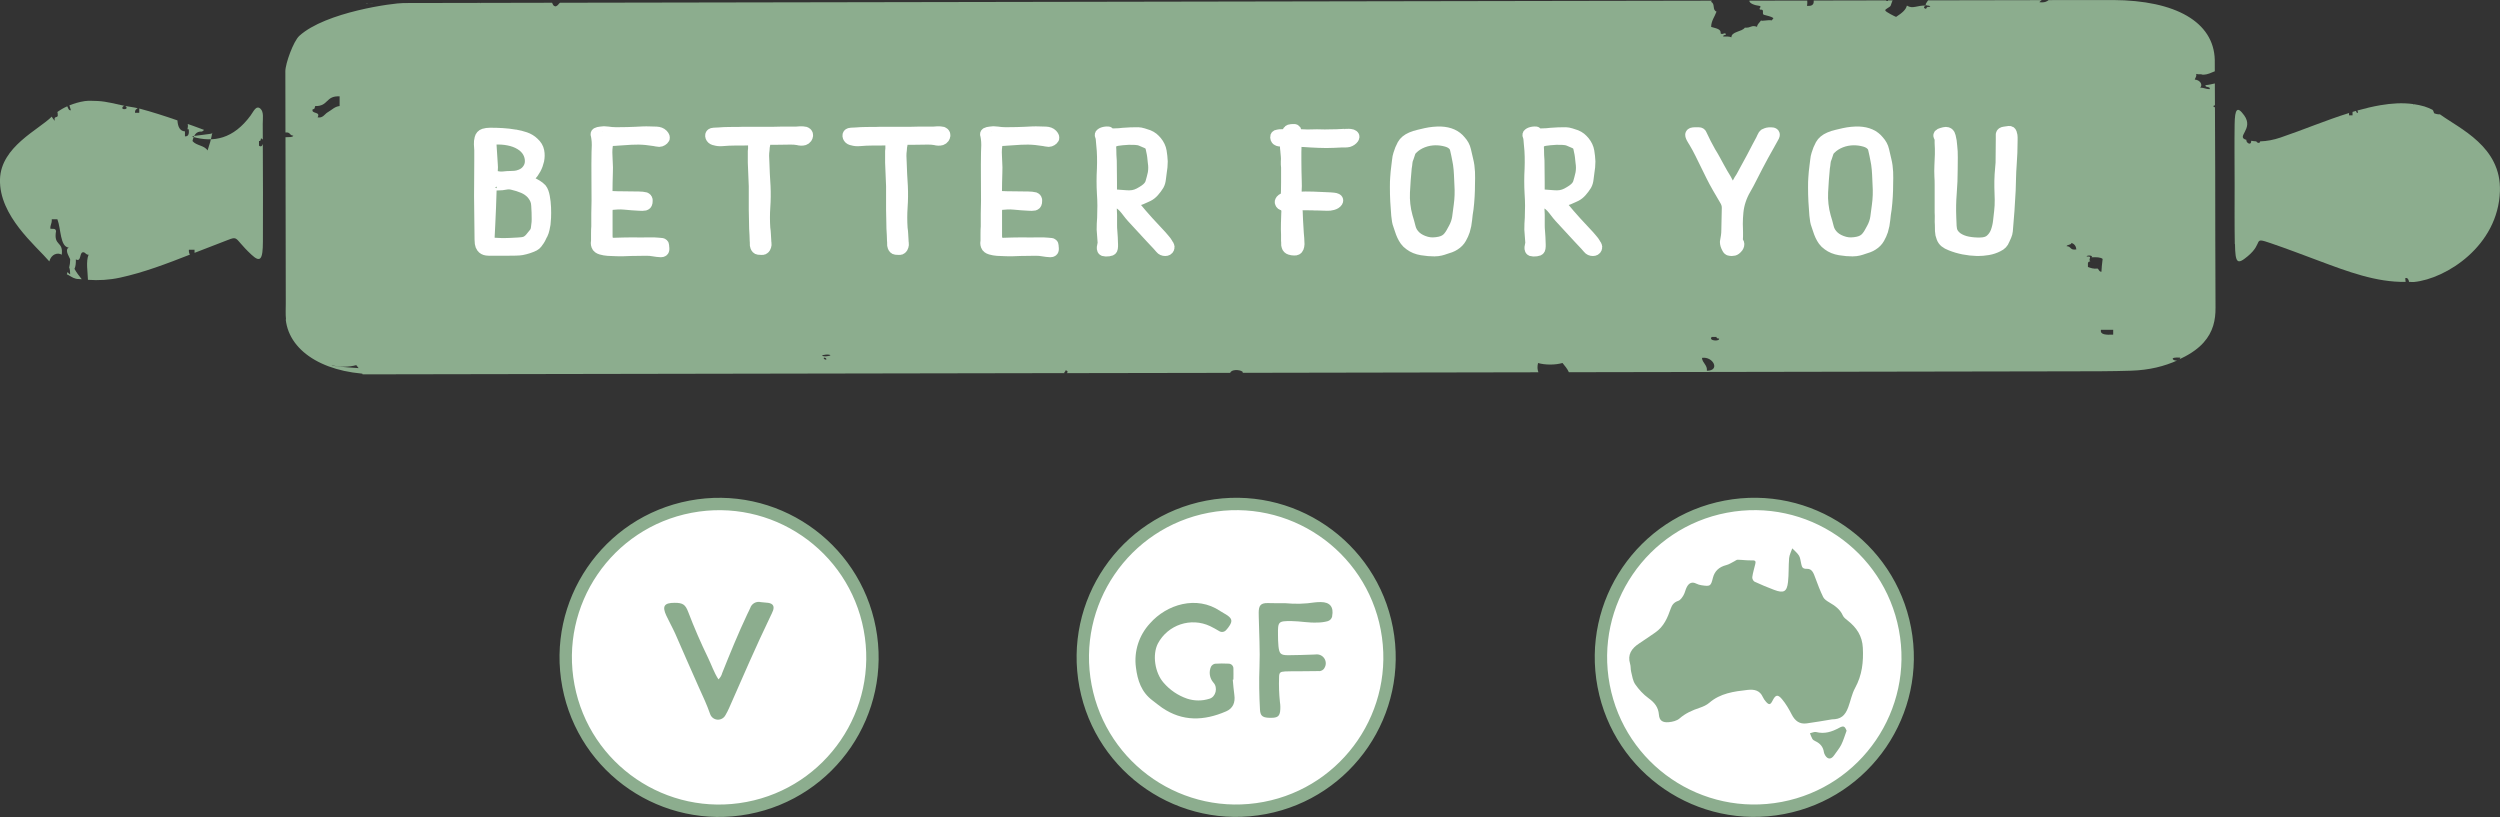 <?xml version="1.0" encoding="UTF-8"?><svg id="Layer_1" xmlns="http://www.w3.org/2000/svg" viewBox="0 0 701 229.08"><rect x="0" y="0" width="701" height="229.08" fill="#333333" stroke="none"/><defs><style>.cls-1{fill:#8cad8e;}.cls-2{stroke:#fff;stroke-width:3.51px;}.cls-2,.cls-3{fill:#fff;stroke-miterlimit:1;}.cls-3{stroke:#8cad8e;stroke-width:3.47px;}</style></defs><path class="cls-1" d="M13.83,73.3c.54-2.07,2.37-2.58,3.48-1.88.5-3.93-2.34-2.28-1.6-6.62-.12-.9-.99-.55-1.59-.66-.05-1.19.48-1.4.39-2.65.53,0,1.06,0,1.58,0,1.05,2.67.71,7.67,3.19,7.94-1.34.63.4,3,.4,3.31,0,.81-.1,1.56-.28,2.27.24.43.24,1.2.28,1.93-.3-.15-.54-.37-.72-.67-.08.21-.13.44-.23.63.87.39,1.53,1,2.54,1.25.54.14,1.1.06,1.65.15-.7-.94-1.45-1.8-2.04-2.92.31-.59.42-1.5.39-2.65,1.57.85.96-1.93,1.98-1.99.71-.09.84.81,1.59.66-.79,1.94-.24,4.85-.18,7.06,2.99.22,6,.04,9.01-.61,6.62-1.44,13.1-3.91,19.57-6.45-.19-.35-.32-.76-.28-1.37.53,0,1.06,0,1.59,0,0,.29,0,.58,0,.87,2.31-.91,4.61-1.81,6.93-2.68,6.2-2.32,3.28-2.16,9.01,3.18,2.5,2.33,3.21,1.47,3.23-3.7.05-9.11.01-18.22-.03-27.33-.15.54-.5.92-1.07.47,0-.44,0-.88,0-1.32.45.12.5-.26.53-.66.27-.07.44.11.54.38,0-1.49-.01-2.97-.02-4.46,0-1.49.35-3.41-.65-4.3-1.22-1.08-1.96.84-2.74,1.89-4.83,6.59-10.39,7.68-16.28,5.99-1.12-.32,6.62-.73,5.51-1.12-.3,1.82-.79,3.41-1.31,4.95-.93-1.48-3.17-1.32-4.23-2.64.35-1.54.94-2.78,2.64-2.66.26-.08.43-.26.59-.47-.99-.37-1.98-.74-2.97-1.1-.53-.2-1.07-.36-1.6-.56.1.43.08.92-.06,1.48.11,0,.23,0,.34,0,.18,1.33-.1,2.08-1.05,1.99,0-.46,0-.93,0-1.39-1.38-.07-1.99-1.24-2.11-3.08-3.56-1.23-7.12-2.38-10.7-3.33,0,.4,0,.8,0,1.2-.4,0-.79,0-1.19,0-.05-.93.42-1,.76-1.28-1.15-.3-2.32-.39-3.48-.63,1.16.92-.79,1.16-.85.59-.04-.34.37-.63.64-.63-2.52-.51-5.01-1.24-7.56-1.36-1.2,0-2.41-.15-3.61.03-1.58.24-2.98.67-4.3,1.19.13.43.27.87.42,1.39-.66.08-.76-.63-1.02-1.12-1,.44-1.93.98-2.78,1.6.07.17.12.35.1.64.26,1.34-1.29.17-.79,1.85-.34-.31-.63-.72-.89-1.19C10.85,36.39.27,41.13,0,50.24c-.3,10.31,10.04,18.61,13.83,23.06Z"/><path class="cls-1" d="M626.69,68.45c.09,5.37.63,5.86,3.57,3.4,4.64-3.87,1.17-5.47,6.39-3.68,4.54,1.55,9.05,3.27,13.57,4.96,8.03,3,16.06,6.06,24.32,5.91-.03-.36-.11-.62-.09-1.08.64-.13.92.37,1.06,1.09.47-.02.92.06,1.39.02,9.02-.9,23.58-10.13,24.08-25.46.41-12.52-11.33-17.54-16.83-21.56-.56.09-1.39-.17-1.66-.33.09.05-.26-.75-.26-.75-.04-.04-.12-.13-.17-.19-.73-.35-1.46-.7-2.28-.94-.99-.29-1.97-.49-2.96-.63,0,.04,0,.09,0,.12-.08-.02-.12-.1-.17-.15-3.04-.42-6.06-.2-9.13.31-2.18.37-4.34.89-6.5,1.49.11.21.18.5.11.61-.19.29-.45-.17-.51-.5-.32.09-.64.19-.97.29,0,.32,0,.64,0,.96-.33,0-.65,0-.98,0v-.65c-6.44,2-12.8,4.7-19.22,6.88-1.95.66-3.85,1.02-5.7,1.07-.07.78-1.06.3-1.06,0-.49-.02-.97-.09-1.45-.17,0,1.6-1.55.46-1.35-.25-3.09-.86,2.18-2.99-.61-6.86-1.93-2.68-2.63-1.93-2.69,2.52-.08,5.59,0,11.19,0,16.79,0,5.6-.05,11.2.05,16.79Z"/><path class="cls-1" d="M80.12,89.58c1.02,9.49,11.91,15.68,26.62,15.35,5.11-.11,10.23.01,15.34,0,21.33-.04-29.29-1.5-29.05-2.54,1.99.58,4.87.58,6.86-.01.67.82,1.36,1.62,1.79,2.59,65.6-.12,131.2-.23,196.8-.35-.3-.17.35-.38.29-.79.68.09.71.58.36.79,1.56,0,3.12,0,4.69,0,13.71-.02,27.42-.05,41.13-.07.3-1,2.55-.96,3.44-.35.07.14.07.24.08.34,27.63-.05,55.26-.1,82.9-.15-.29-.7-.35-1.55-.11-2.6,1.99.58,4.87.58,6.86-.01.67.82,1.36,1.62,1.79,2.59,46.96-.08,93.91-.17,140.87-.25,5.63-.01,11.26.01,16.87-.18,5.08-.17,9.24-1.25,12.82-2.85-1.14.16-2.48-1.07.91-.81-.1.42-.4.57-.7.67,2.79-1.28,5.32-2.79,7.19-4.88,2.71-3.02,3.38-6.35,3.36-9.76-.07-12.82-.07-25.64-.09-38.45-.01-5.92-.07-11.84-.07-17.76-.53-.16-.66-.42,0-.59,0-2.04,0-4.08-.03-6.11-.83.18-1.62.39-2.6.48-.28.77,1.54.28,1.14,1.13-1.07-.03-1.58-.41-2.65-.45.82-.77-.04-2.15-1.52-2.25.12-.53.6-.85.38-1.58,1.19.25,1-.07,1.89.22,1.59-.04,2.3-.6,3.35-.96-.02-1.08.02-2.16-.01-3.24-.29-10.55-10.92-16.65-28.52-16.74-1.54,0-3.07,0-4.6,0-4.49,0-8.98.02-13.47.02-.5.41-1.11.76-2.61.58.19-.22.46-.38.68-.57-10.63.02-21.26.04-31.88.06-.19.35-.48.65-.63,1.03-.14.38.3.42.76.45.97.21.28.43-.27.35-.15.14-.41.3-.37.55-.9-.1-.73-.77-.07-.86,0,0-.04-.02-.04-.05-2.35-.15-3.62,1.05-5.31,0-.3,1.16-1.18,1.95-3.03,3.17-.27-.08-2.93-1.4-3.03-1.8-.12-.43,1.32-.88,1.51-1.36.3-.73.35-1.13.56-1.47-.45,0-.91,0-1.36,0,0,0,.09.1.05.12-.21.13-.45.02-.62-.12-6.74.01-13.48.02-20.22.04.1.92-.24,1.66-1.89,1.48.17-.68.09-1.02.09-1.47-5.41,0-10.81.02-16.22.03-.08.76,1.51,1.31,2.88,1.47.63.28-.16.5,0,.9.12.3.55.04.76.22.42.37-.13,1,.38,1.35.91.28,2.02.45,2.66.9.11.36-.36.39-.38.68-1.15-.21-2.95.33-3.03,0-.37.61-1.06,1.03-1.13,1.81-1.64-.61-1.59.36-3.41.23-.8,1.18-3.78,1.06-3.78,2.72-.45-.26-1.34-.25-2.27-.22-.21-.5.72-.32.76-.68-.37-.63-1.01.33-1.52-.23.22-1.26-1.43-1.4-2.65-1.8.02-1.71,1.01-2.86,1.51-4.29-1.27-.44-.31-2.22-1.52-2.71.09-.1.08-.26.19-.35-107.66.19-215.32.38-322.97.58-.42.32-.56.82-1.18,1.02-.77-.08-.8-.61-1.03-1.02-6.68.01-13.37.02-20.05.04-.1,0-.01.12-.01.12-.12-.04-.12-.08-.12-.12-10.47.02-20.94.04-31.41.06-.14.04-.29.07-.42.12-.03-.07-.02-.05-.04-.12-10.33.02,26.84-.05,10.39-.02-2.81,0-21.77,2.49-29.2,9.19-1.67,1.51-3.94,7.82-3.93,9.95.01,5.72.02,11.44.03,17.16,1.5-.17,1.04.84,2.2.88-.12.51-1.31.39-2.19.45.03,15.51.06,31.01.08,46.52,0,1.53-.1,3.06.06,4.58ZM592.54,93.83c-1.96.09-3.75.06-3.43-1.35,1.14,0,2.29,0,3.43,0,0,.45,0,.9,0,1.35ZM586.49,72.15c1.37-.07,2.53-.02,3.09.45-.21,1.51-.26,2.47-.34,3.61-.71-.06-.69-.6-1.03-.9-1.34.13-1.99-.19-2.75-.45.06-.64-.3-1.55.68-1.58-.84-.59.89-1.48-1.03-1.35-.11-.4,1.92-.41,1.37.22ZM580.83,68.12c.92.3,1.28.96,1.38,1.81-1.87.33-1.38-.89-2.75-.9.17-.49,1.36-.31,1.37-.9ZM479.97,94.48c.46,0,.92,0,1.37,0-.13.38.27.43.69.45.27.88-3.12.67-2.06-.45ZM478.61,103.96c.18-1.62-1.27-2.17-1.38-3.61,3.1-.5,5.23,3.6,1.38,3.61ZM231.69,100.79c-.35.23-.88-.32-.69-.45.35-.23.88.32.69.45ZM231,99.89c-1.31-.17.44-.58,1.37-.45,1.31.17-.44.58-1.37.45ZM87.69,30.64c.67-.01.53-.55.68-.9,3.81.09,2.87-2.93,6.86-2.72,0,.9,0,1.8,0,2.71-1.44.18-2.1,1.04-3.43,1.81-.71.41-1.29,1.67-2.75,1.36.99-1.71-1.89-.86-1.37-2.26Z"/><path class="cls-2" d="M144.4,38.06c.98.17,1.92.41,2.81.71.89.31,1.65.77,2.28,1.38.76.68,1.22,1.44,1.37,2.27.16.83.14,1.67-.03,2.52-.36,1.63-1.14,3.09-2.34,4.39-.22.17-.45.37-.67.59-.22.22-.27.47-.13.74.09.2.29.36.6.46.31.1.58.2.8.31.49.24.95.48,1.37.74.42.25.81.57,1.17.94.36.44.62,1.15.8,2.12.18.97.29,1.96.33,2.98.04,1.02.04,1.96,0,2.83-.04.87-.09,1.44-.13,1.71-.09.48-.18.94-.27,1.4-.09.46-.25.93-.47,1.4-.13.2-.27.46-.4.77-.13.31-.3.61-.5.92-.2.31-.4.59-.6.84-.2.25-.44.45-.7.59-1.03.51-2.17.88-3.42,1.12-.36.07-.92.11-1.67.13-.76.02-1.57.03-2.44.03h-4.19c-.49.03-.99.02-1.51-.05-.51-.07-.9-.29-1.17-.66-.22-.31-.36-.64-.4-.99-.04-.36-.07-.71-.07-1.05,0-1.97-.02-4.01-.07-6.12-.04-2.11-.07-4.15-.07-6.12,0-1.39.01-2.9.03-4.51.02-1.61.03-3.41.03-5.38v-3.01c-.04-.54-.08-1.09-.1-1.63-.02-.54.03-1.07.17-1.58.13-.54.45-.89.94-1.05.49-.15,1.05-.23,1.67-.23,1.16,0,2.32.03,3.48.1,1.16.07,2.32.2,3.48.41ZM137.57,52.29c-.04.14-.07.27-.07.41v.41c-.04,1.77-.1,3.46-.17,5.07-.07,1.62-.15,3.32-.23,5.13l-.2,3.98c0,.44.18.75.54.92.22.07.45.11.67.13.22.02.45.04.67.08.36.03.93.06,1.71.08.78.02,1.61,0,2.48-.03.87-.03,1.7-.08,2.48-.13.78-.05,1.35-.13,1.71-.23.62-.2,1.18-.59,1.67-1.15.49-.56.91-1.08,1.27-1.56.27-.41.44-.84.5-1.3s.12-.93.17-1.4c.04-.24.07-.65.07-1.25s-.01-1.23-.03-1.91c-.02-.68-.06-1.32-.1-1.91-.04-.59-.11-1.01-.2-1.25-.18-.71-.6-1.46-1.27-2.24-.67-.71-1.48-1.27-2.44-1.68-.96-.41-1.98-.73-3.05-.97-.67-.17-1.34-.19-2.01-.05-.67.14-1.34.2-2.01.2-.36,0-.8.03-1.34.1-.54.07-.8.25-.8.56ZM145.27,49.48c1.07-.27,1.91-.74,2.51-1.4.6-.66.97-1.4,1.1-2.22.13-.88.02-1.78-.33-2.68-.36-.9-.96-1.69-1.81-2.37-.94-.71-2.02-1.23-3.25-1.56-1.23-.32-2.49-.48-3.78-.48h-.67c-.27,0-.52.03-.77.08-.25.05-.45.13-.6.23-.16.1-.23.25-.23.46v.56l.4,6.22c.04.34.04.74,0,1.2-.04.46-.04.86,0,1.2,0,.31.13.53.4.66.27.14.58.24.94.31.71.17,1.41.21,2.08.13.67-.08,1.36-.13,2.08-.13.76,0,1.41-.07,1.94-.2Z"/><path class="cls-2" d="M172.66,39.13c-.49.03-.98.06-1.47.08-.49.02-.8.26-.94.74-.13.51-.22,1.11-.27,1.79-.04.68-.04,1.29,0,1.84,0,.58.02,1.14.07,1.68.04.54.07,1.11.07,1.68,0,.2-.01.73-.03,1.58-.02.85-.05,1.73-.07,2.65-.02.92-.03,1.74-.03,2.47v1.15c.09.17.23.29.44.36.2.07.41.12.64.15,1.34.07,2.68.1,4.02.1s2.68.02,4.02.05c.67,0,1.27.07,1.81.2.18.07.29.2.33.41v.31c0,.14-.01.27-.03.41-.02.14-.08.25-.17.36-.18.17-.46.25-.84.23-.38-.02-.68-.03-.9-.03-.71-.03-1.42-.08-2.11-.13-.69-.05-1.37-.11-2.04-.18-.67-.07-1.33-.08-1.98-.05-.65.03-1.31.08-1.98.15-.31.03-.55.13-.7.28-.16.15-.27.34-.33.56-.07.22-.11.44-.13.66-.02.22-.03.43-.03.64v6.94c0,.37.07.78.2,1.22.13.44.47.73,1,.87.45.14,1.03.17,1.74.1.36,0,.73,0,1.1-.03.38-.02.77-.03,1.17-.03,1.47-.03,2.97-.03,4.49,0,.8,0,1.61,0,2.41-.03.8-.02,1.61,0,2.41.08l1.07.1c.18.07.27.16.27.28v.33c.04.2.07.47.07.79s-.2.48-.6.48c-.71-.03-1.4-.11-2.04-.23-.65-.12-1.33-.18-2.04-.18-.76,0-1.48,0-2.18.03-.69.02-1.42.03-2.18.03-.76.03-1.51.06-2.24.08-.74.02-1.48,0-2.24-.03-.63,0-1.27-.03-1.94-.08-.67-.05-1.3-.16-1.87-.33-.58-.17-.94-.44-1.07-.82-.09-.24-.13-.48-.13-.71s.02-.48.07-.71v-1.96c0-.73.02-1.38.07-1.96v-3.62c0-1.22.02-2.41.07-3.57,0-2.35-.01-4.63-.03-6.86-.02-2.23-.01-4.5.03-6.81.04-.58.07-1.23.07-1.96s-.04-1.38-.13-1.96l-.13-.82c0-.07-.02-.14-.07-.2-.04-.07-.02-.14.07-.2.27-.14.58-.22.94-.25.36-.03.69-.07,1-.1.36,0,.7.03,1.04.08.33.05.68.09,1.04.13.36.03.73.05,1.1.05h1.1c.76,0,1.52,0,2.28-.03.76-.02,1.52-.04,2.28-.08.67-.03,1.34-.07,2.01-.1.67-.03,1.34-.03,2.01,0,.49,0,1.09.02,1.81.05.71.03,1.25.24,1.61.61.09.1.19.23.3.38.11.15.14.31.1.48-.09.17-.26.33-.5.48-.25.15-.48.23-.7.23s-.44-.03-.64-.08c-.2-.05-.41-.09-.64-.13l-2.34-.31c-1.43-.14-2.85-.16-4.25-.08-1.41.08-2.82.18-4.25.28Z"/><path class="cls-2" d="M213.64,69.73c-.36,0-.67-.02-.94-.05-.27-.03-.47-.24-.6-.61-.09-.24-.12-.49-.1-.76.02-.27.01-.53-.03-.77,0-.31-.01-.6-.03-.89-.02-.29-.03-.57-.03-.84-.09-1.19-.13-2.35-.13-3.49s-.02-2.3-.07-3.49v-6.63l-.27-6.63v-3.21c.04-.24.07-.47.07-.69v-.74c0-.2-.01-.48-.03-.84-.02-.36-.15-.62-.37-.79-.31-.2-.73-.3-1.24-.28-.51.02-.95.03-1.31.03h-2.11c-.69,0-1.4.02-2.11.05-.63.03-1.26.08-1.91.13-.65.05-1.26,0-1.84-.18-.45-.07-.76-.24-.94-.51-.09-.1-.14-.26-.17-.48-.02-.22.08-.36.3-.43.31-.07.65-.1,1-.1s.69-.02,1-.05c.4-.03.79-.06,1.17-.08.38-.02.77-.03,1.17-.03.67-.03,1.35-.04,2.04-.03.69.02,1.37,0,2.04-.03h8.5c.76-.03,1.48-.05,2.18-.05h4.32c.36-.03.71-.06,1.07-.08.36-.02.71,0,1.07.03.31,0,.55.08.7.23.16.15.22.33.2.54-.02.2-.1.4-.23.59-.13.19-.33.33-.6.43-.49.14-1.05.12-1.67-.05-.36-.07-.7-.11-1.04-.13-.33-.02-.68-.03-1.04-.03-.71,0-1.43,0-2.14.03-.71.02-1.43.03-2.14.03h-1.67c-.45,0-.78.07-1,.2-.22.14-.36.36-.4.66-.04.31-.07.54-.07.71-.13.51-.2,1.02-.2,1.53-.09.58-.13,1.16-.13,1.73s.02,1.16.07,1.73c.04,1.12.09,2.24.13,3.37.04,1.12.11,2.26.2,3.42.09,1.97.07,3.94-.07,5.89-.13,1.96-.13,3.92,0,5.89.09.58.14,1.16.17,1.73.02.58.06,1.16.1,1.73,0,.27.02.54.07.79.04.25.02.52-.07.79-.04.17-.15.34-.3.51-.16.17-.35.24-.57.2Z"/><path class="cls-2" d="M252.14,69.73c-.36,0-.67-.02-.94-.05-.27-.03-.47-.24-.6-.61-.09-.24-.12-.49-.1-.76.02-.27.01-.53-.03-.77,0-.31-.01-.6-.03-.89-.02-.29-.03-.57-.03-.84-.09-1.19-.13-2.35-.13-3.49s-.02-2.3-.07-3.49v-6.63l-.27-6.63v-3.21c.04-.24.07-.47.07-.69v-.74c0-.2-.01-.48-.03-.84-.02-.36-.15-.62-.37-.79-.31-.2-.73-.3-1.24-.28-.51.02-.95.03-1.31.03h-2.11c-.69,0-1.4.02-2.11.05-.63.03-1.26.08-1.91.13-.65.05-1.26,0-1.84-.18-.45-.07-.76-.24-.94-.51-.09-.1-.14-.26-.17-.48-.02-.22.08-.36.3-.43.31-.07.65-.1,1-.1s.69-.02,1-.05c.4-.03.79-.06,1.17-.08.38-.02.77-.03,1.17-.03.67-.03,1.35-.04,2.04-.03.69.02,1.37,0,2.04-.03h8.5c.76-.03,1.48-.05,2.18-.05h4.32c.36-.03.71-.06,1.07-.08.36-.02.71,0,1.07.03.31,0,.55.08.7.23.16.15.22.33.2.54-.02.2-.1.4-.23.59-.13.19-.33.33-.6.43-.49.14-1.05.12-1.67-.05-.36-.07-.7-.11-1.04-.13-.33-.02-.68-.03-1.04-.03-.71,0-1.43,0-2.14.03-.71.02-1.43.03-2.14.03h-1.67c-.45,0-.78.07-1,.2-.22.14-.36.36-.4.66-.04.31-.07.54-.07.71-.13.51-.2,1.02-.2,1.53-.09.58-.13,1.16-.13,1.73s.02,1.16.07,1.73c.04,1.12.09,2.24.13,3.37.04,1.12.11,2.26.2,3.42.09,1.97.07,3.94-.07,5.89-.13,1.96-.13,3.92,0,5.89.09.58.14,1.16.17,1.73.02.58.06,1.16.1,1.73,0,.27.02.54.07.79.04.25.02.52-.07.79-.04.17-.15.34-.3.51-.16.17-.35.24-.57.2Z"/><path class="cls-2" d="M281.87,39.13c-.49.03-.98.06-1.47.08-.49.02-.8.26-.94.74-.13.51-.22,1.11-.27,1.79-.04.68-.04,1.29,0,1.84,0,.58.02,1.14.07,1.68.04.54.07,1.11.07,1.68,0,.2-.01.73-.03,1.58-.02.85-.05,1.73-.07,2.65-.02.92-.03,1.74-.03,2.47v1.15c.09.17.23.29.44.36.2.07.41.12.64.15,1.34.07,2.68.1,4.02.1s2.68.02,4.02.05c.67,0,1.27.07,1.81.2.18.07.29.2.33.41v.31c0,.14-.01.27-.03.41-.02.14-.08.25-.17.36-.18.17-.46.25-.84.23-.38-.02-.68-.03-.9-.03-.71-.03-1.42-.08-2.11-.13-.69-.05-1.37-.11-2.04-.18-.67-.07-1.33-.08-1.98-.05-.65.03-1.31.08-1.98.15-.31.03-.55.13-.7.28-.16.15-.27.34-.33.56-.07.22-.11.44-.13.66-.02.22-.03.43-.03.64v6.94c0,.37.07.78.2,1.22.13.44.47.73,1,.87.45.14,1.03.17,1.74.1.36,0,.73,0,1.1-.03.38-.02.77-.03,1.17-.03,1.47-.03,2.97-.03,4.49,0,.8,0,1.61,0,2.41-.03.8-.02,1.61,0,2.41.08l1.07.1c.18.07.27.16.27.28v.33c.04.2.07.47.07.79s-.2.48-.6.48c-.71-.03-1.4-.11-2.04-.23-.65-.12-1.33-.18-2.04-.18-.76,0-1.48,0-2.18.03-.69.02-1.42.03-2.18.03-.76.03-1.51.06-2.24.08-.74.02-1.48,0-2.24-.03-.63,0-1.27-.03-1.94-.08-.67-.05-1.3-.16-1.87-.33-.58-.17-.94-.44-1.07-.82-.09-.24-.13-.48-.13-.71s.02-.48.07-.71v-1.96c0-.73.02-1.38.07-1.96v-3.62c0-1.22.02-2.41.07-3.57,0-2.35-.01-4.63-.03-6.86-.02-2.23-.01-4.5.03-6.81.04-.58.07-1.23.07-1.96s-.04-1.38-.13-1.96l-.13-.82c0-.07-.02-.14-.07-.2-.04-.07-.02-.14.07-.2.27-.14.58-.22.94-.25.36-.03.69-.07,1-.1.36,0,.7.03,1.04.08.33.05.68.09,1.04.13.36.03.73.05,1.1.05h1.1c.76,0,1.52,0,2.28-.03.76-.02,1.52-.04,2.28-.08.67-.03,1.34-.07,2.01-.1.67-.03,1.34-.03,2.01,0,.49,0,1.09.02,1.81.05.71.03,1.25.24,1.61.61.09.1.19.23.3.38.11.15.14.31.1.48-.09.17-.26.33-.5.48-.25.15-.48.23-.7.23s-.44-.03-.64-.08c-.2-.05-.41-.09-.64-.13l-2.34-.31c-1.43-.14-2.85-.16-4.25-.08-1.41.08-2.82.18-4.25.28Z"/><path class="cls-2" d="M327.14,68.4c.13.17.26.36.37.56.11.2.12.41.03.61-.13.31-.4.46-.8.46-.49,0-.87-.17-1.14-.51-.27-.34-.54-.64-.8-.92l-2.01-2.14-5.22-5.66c-.4-.44-.79-.92-1.17-1.43-.38-.51-.77-.99-1.17-1.43-.13-.14-.31-.31-.54-.51-.22-.2-.47-.38-.74-.54-.27-.15-.55-.28-.84-.38-.29-.1-.57-.12-.84-.05-.18.07-.35.13-.5.18-.16.05-.28.16-.37.33-.04.14-.06.26-.03.38.02.12.03.25.03.38v.97c.04.51.07,1.01.07,1.5v3.01c0,.53.02,1.03.07,1.5.04.58.09,1.21.13,1.89.04.68.07,1.31.07,1.89v.66c0,.24-.05.46-.13.66-.09.17-.32.27-.7.31-.38.03-.68.05-.9.05-.36,0-.57-.08-.64-.23-.07-.15-.09-.34-.07-.56.02-.22.07-.45.13-.69.07-.24.1-.46.1-.66l-.27-3.67c0-.54.01-1.08.03-1.61.02-.53.06-1.06.1-1.61.04-1.16.07-2.3.07-3.44s-.05-2.3-.13-3.49c-.13-2.24-.13-4.52,0-6.83.04-1.16.06-2.31.03-3.47-.02-1.16-.1-2.31-.23-3.47l-.13-1.53-.13-.71c-.04-.07-.09-.15-.13-.25s-.02-.19.07-.25c.27-.24.69-.39,1.27-.46.09,0,.22,0,.4-.03.18-.02.29,0,.33.08.09.07.16.14.2.2.04.07.13.14.27.2.22.07.47.09.74.08.27-.02.51-.03.74-.03.67,0,1.38-.05,2.14-.15.71-.07,1.43-.11,2.14-.13.71-.02,1.43-.03,2.14-.03.31,0,.76.09,1.34.26.58.17,1.05.32,1.41.46.49.2.9.44,1.24.71.33.27.66.6.97.97.67.82,1.08,1.69,1.24,2.63.16.94.26,1.88.3,2.83,0,.51-.02,1.01-.07,1.5-.04.49-.11.99-.2,1.5-.09.51-.17,1.1-.23,1.78-.07.68-.23,1.26-.5,1.73-.4.65-.84,1.23-1.31,1.76-.47.53-.97.93-1.51,1.2-.13.07-.31.15-.54.25-.22.1-.47.21-.74.33-.27.12-.51.23-.74.33-.22.1-.4.17-.54.2-.27.07-.53.14-.77.2-.25.07-.48.15-.7.25-.49.24-.63.51-.4.82.22.31.45.6.67.87.62.78,1.25,1.53,1.88,2.24.62.71,1.27,1.45,1.94,2.19l3.55,3.82c.31.37.61.72.9,1.05.29.32.55.67.77,1.05ZM313.61,54.94c.71.03,1.41.09,2.08.15.67.07,1.34.05,2.01-.05.62-.1,1.23-.31,1.81-.61.58-.31,1.12-.63,1.61-.97.94-.65,1.53-1.37,1.77-2.17.25-.8.48-1.69.7-2.68.09-.54.13-1.07.13-1.58s-.04-1.04-.13-1.58c-.04-.54-.1-1.09-.17-1.63-.07-.54-.17-1.09-.3-1.63-.09-.58-.22-1.05-.4-1.4-.18-.36-.58-.67-1.21-.94-.63-.27-1.14-.49-1.54-.66-.4-.17-.96-.27-1.67-.31-.63-.03-1.23-.04-1.81-.03-.58.02-1.18.06-1.81.13-.45.03-.93.09-1.44.18-.51.09-.95.25-1.31.48-.4.27-.63.63-.67,1.07-.05.44-.05.85,0,1.22,0,.54.01,1.07.03,1.58.02.51.06,1.04.1,1.58,0,.99.01,1.98.03,2.98.02,1,.03,2,.03,2.98v2.8c0,.58.22.9.67.97.45.07.94.1,1.47.1Z"/><path class="cls-2" d="M377.02,37.91c.13,0,.37,0,.7-.03.33-.02.65,0,.94.03.29.03.51.11.67.23.16.12.14.3-.03.54-.27.37-.67.65-1.21.82-.31.07-.64.1-.97.1h-1.04c-.71.03-1.41.07-2.08.1-.67.03-1.36.05-2.08.05-.76,0-1.48-.02-2.18-.05-.69-.03-1.4-.07-2.11-.1-.67-.03-1.35-.08-2.04-.13-.69-.05-1.37-.04-2.04.03-.27,0-.4.11-.4.33v.54c.04.27.06.65.03,1.15-.02.49-.03.88-.03,1.15v2.29c0,.95.01,1.92.03,2.91.02.99.04,1.89.07,2.7.02.82.03,1.36.03,1.63,0,.14-.01.37-.03.69-.02.32-.03.66-.03,1.02v.97c0,.29.02.45.07.48.09.1.21.15.37.15h.37c1.38-.07,2.76-.08,4.12-.03,1.36.05,2.73.11,4.12.18.13,0,.36,0,.67.03.31.02.64.04.97.08.33.03.6.1.8.2.2.1.23.25.1.46-.22.34-.61.59-1.17.74-.56.15-1.06.21-1.51.18-.31,0-.61,0-.9-.03-.29-.02-.59-.03-.9-.03-.36-.03-.71-.04-1.07-.03-.36.02-.71,0-1.07-.03-.67,0-1.34,0-2.01-.03-.67-.02-1.34,0-2.01.08-.13,0-.28,0-.44.03-.16.02-.26.09-.3.23-.09.17-.11.34-.07.51.04.17.07.34.07.51.09.58.13,1.15.13,1.71s.02,1.13.07,1.71l.2,3.37c.04.51.09,1.03.13,1.56.04.53.07,1.05.07,1.56,0,.27-.07.59-.2.94s-.45.52-.94.48c-.36,0-.73-.06-1.1-.18-.38-.12-.61-.35-.7-.69-.09-.24-.12-.48-.1-.74.02-.26.01-.5-.03-.74v-1.78c-.05-.92-.06-1.95-.03-3.11.02-1.16.06-2.19.1-3.11,0-.31-.01-.48-.03-.54-.02-.05.01-.23.1-.54,0-.17-.02-.35-.07-.54-.04-.19-.18-.33-.4-.43-.22-.1-.49-.17-.8-.2-.31-.03-.51-.19-.6-.46-.09-.17-.06-.35.1-.54.16-.19.35-.33.57-.43.27-.1.48-.18.64-.23.16-.05.26-.21.3-.48.04-.27.08-.8.1-1.58.02-.78.03-1.62.03-2.52v-4.1c-.05-.41-.07-.67-.07-.79s0-.16,0-.13v-.77c.04-.48.04-.95,0-1.43-.04-.48-.09-.95-.13-1.43-.04-.2-.08-.51-.1-.92-.02-.41-.01-.73.03-.97,0-.27-.03-.48-.1-.64-.07-.15-.28-.28-.64-.38-.22-.07-.48-.11-.77-.13-.29-.02-.55-.06-.77-.13-.22-.07-.37-.2-.44-.41-.07-.2-.08-.39-.03-.56.04-.1.17-.16.37-.18.2-.02.37-.04.5-.08.27-.03.55-.04.84-.03.29.02.57,0,.84-.08.31-.07.5-.17.57-.31.07-.14.12-.27.17-.41.04-.14.11-.26.2-.38.09-.12.31-.2.67-.23.09,0,.27,0,.54-.03.27-.02.42,0,.47.08.09.17.12.37.1.61-.02.24-.01.44.03.61,0,.14.18.2.54.18.36-.02.6-.03.74-.03.89.03,1.56.06,2.01.08.45.02.98,0,1.61-.03.76-.03,1.51-.03,2.24,0,.74.03,1.46.03,2.18,0,1.52,0,3.01-.05,4.49-.15Z"/><path class="cls-2" d="M402.33,70.14c-1.16,0-2.38-.1-3.65-.31s-2.35-.65-3.25-1.33c-.49-.34-.89-.73-1.21-1.17-.31-.44-.58-.9-.8-1.38-.22-.48-.41-.97-.57-1.48-.16-.51-.32-1-.5-1.48-.22-.54-.39-1.43-.5-2.65-.11-1.22-.2-2.52-.27-3.88-.07-1.36-.1-2.65-.1-3.88s.02-2.09.07-2.6c.04-.58.09-1.15.13-1.71.04-.56.11-1.13.2-1.71.09-.54.16-1.09.2-1.63.04-.54.16-1.09.33-1.63.27-.92.62-1.78,1.07-2.6.45-.82,1.23-1.46,2.34-1.94.62-.27,1.28-.48,1.98-.64.69-.15,1.37-.31,2.04-.48,1.43-.31,2.81-.44,4.15-.41,2.37.1,4.15.9,5.36,2.4.71.78,1.17,1.63,1.37,2.55.2.92.41,1.84.64,2.75.27,1.09.42,2.19.47,3.31.04,1.12.04,2.23,0,3.31,0,2.35-.13,4.66-.4,6.94-.18,1.02-.31,2.04-.4,3.06-.09,1.02-.29,2.04-.6,3.06-.22.68-.54,1.38-.94,2.09s-.98,1.31-1.74,1.79c-.36.24-.75.43-1.17.59-.42.15-.86.3-1.31.43-.45.17-.92.31-1.41.43-.49.12-1,.18-1.54.18ZM402.67,38.98c-1.34,0-2.6.23-3.78.69-1.18.46-2.18,1.1-2.98,1.91-.4.37-.66.77-.77,1.17-.11.41-.26.85-.44,1.33-.22.48-.36.97-.4,1.48-.04.51-.11,1-.2,1.48-.22,2.28-.39,4.57-.5,6.88-.11,2.31.14,4.61.77,6.88.31.99.59,1.99.84,3.01.24,1.02.79,1.92,1.64,2.7.8.71,1.83,1.24,3.08,1.58.62.17,1.26.25,1.91.23.65-.02,1.28-.09,1.91-.23,1.12-.24,1.99-.75,2.61-1.53.31-.37.58-.77.8-1.17.22-.41.45-.82.67-1.22.58-1.05.95-2.12,1.1-3.21.16-1.09.3-2.19.44-3.31.27-1.94.33-3.89.2-5.86-.04-.99-.09-1.95-.13-2.91-.04-.95-.13-1.92-.27-2.91-.05-.24-.11-.6-.2-1.1-.09-.49-.19-1-.3-1.53-.11-.53-.22-1.02-.33-1.48-.11-.46-.23-.77-.37-.94-.49-.71-1.25-1.21-2.28-1.5-1.03-.29-2.03-.43-3.01-.43Z"/><path class="cls-2" d="M447.06,68.4c.13.17.26.36.37.56.11.2.12.41.03.61-.13.31-.4.46-.8.46-.49,0-.87-.17-1.14-.51-.27-.34-.54-.64-.8-.92l-2.01-2.14-5.22-5.66c-.4-.44-.79-.92-1.17-1.43-.38-.51-.77-.99-1.17-1.43-.13-.14-.31-.31-.54-.51-.22-.2-.47-.38-.74-.54-.27-.15-.55-.28-.84-.38-.29-.1-.57-.12-.84-.05-.18.07-.35.13-.5.18-.16.05-.28.16-.37.33-.04.14-.06.26-.03.38.02.12.03.25.03.38v.97c.04.51.07,1.01.07,1.5v3.01c0,.53.02,1.03.07,1.5.04.58.09,1.21.13,1.89.04.68.07,1.31.07,1.89v.66c0,.24-.05.46-.13.66-.09.17-.32.27-.7.31-.38.03-.68.05-.9.05-.36,0-.57-.08-.64-.23-.07-.15-.09-.34-.07-.56.02-.22.07-.45.13-.69.07-.24.1-.46.1-.66l-.27-3.67c0-.54.01-1.08.03-1.61.02-.53.06-1.06.1-1.61.04-1.16.07-2.3.07-3.44s-.05-2.3-.13-3.49c-.13-2.24-.13-4.52,0-6.83.04-1.16.06-2.31.03-3.47-.02-1.16-.1-2.31-.23-3.47l-.13-1.53-.13-.71c-.04-.07-.09-.15-.13-.25s-.02-.19.07-.25c.27-.24.69-.39,1.27-.46.09,0,.22,0,.4-.03.18-.02.29,0,.33.08.09.07.16.14.2.2.04.07.13.14.27.2.22.07.47.09.74.08.27-.02.51-.03.74-.03.67,0,1.38-.05,2.14-.15.71-.07,1.43-.11,2.14-.13.71-.02,1.43-.03,2.14-.03.31,0,.76.09,1.34.26.58.17,1.05.32,1.41.46.49.2.9.44,1.24.71.33.27.66.6.97.97.67.82,1.08,1.69,1.24,2.63.16.94.26,1.88.3,2.83,0,.51-.02,1.01-.07,1.5-.04.49-.11.99-.2,1.5-.09.51-.17,1.1-.23,1.78-.07.68-.23,1.26-.5,1.73-.4.65-.84,1.23-1.31,1.76-.47.53-.97.93-1.51,1.2-.13.07-.31.15-.54.25-.22.1-.47.21-.74.33-.27.12-.51.23-.74.33-.22.1-.4.17-.54.2-.27.07-.53.14-.77.2-.25.07-.48.15-.7.25-.49.24-.63.51-.4.82.22.31.45.6.67.87.62.78,1.25,1.53,1.88,2.24.62.71,1.27,1.45,1.94,2.19l3.55,3.82c.31.37.61.72.9,1.05.29.32.55.67.77,1.05ZM433.54,54.94c.71.03,1.41.09,2.08.15.67.07,1.34.05,2.01-.05.62-.1,1.23-.31,1.81-.61.58-.31,1.12-.63,1.61-.97.94-.65,1.53-1.37,1.77-2.17.25-.8.48-1.69.7-2.68.09-.54.13-1.07.13-1.58s-.04-1.04-.13-1.58c-.04-.54-.1-1.09-.17-1.63-.07-.54-.17-1.09-.3-1.63-.09-.58-.22-1.05-.4-1.4-.18-.36-.58-.67-1.21-.94-.63-.27-1.14-.49-1.54-.66-.4-.17-.96-.27-1.67-.31-.63-.03-1.23-.04-1.81-.03-.58.02-1.18.06-1.81.13-.45.03-.93.09-1.44.18-.51.09-.95.25-1.31.48-.4.27-.63.63-.67,1.07-.05.44-.05.85,0,1.22,0,.54.01,1.07.03,1.58.02.51.06,1.04.1,1.58,0,.99.01,1.98.03,2.98.02,1,.03,2,.03,2.98v2.8c0,.58.22.9.67.97.45.07.94.1,1.47.1Z"/><path class="cls-2" d="M485.63,70.03c-.22,0-.47-.03-.74-.1-.13-.07-.22-.15-.27-.25-.05-.1-.09-.19-.13-.25-.31-.58-.47-1.1-.47-1.58l.27-1.58c.04-.31.08-.61.1-.92.02-.31.03-.61.03-.92l.13-6.17c0-.54-.09-1.02-.27-1.43-.09-.27-.21-.53-.37-.76-.16-.24-.3-.49-.44-.77l-1.67-2.86c-.63-1.09-1.19-2.15-1.71-3.19-.51-1.04-1.04-2.1-1.57-3.19-.54-1.09-1.06-2.15-1.57-3.19-.51-1.04-1.08-2.08-1.71-3.14-.04-.07-.13-.21-.27-.43-.13-.22-.27-.45-.4-.69-.13-.24-.22-.46-.27-.66s.02-.34.2-.41c.22-.07.47-.1.74-.1h1.1c.16,0,.28.03.37.1.09.07.14.15.17.23.02.09.06.16.1.23.36.78.74,1.56,1.14,2.35.4.78.83,1.56,1.27,2.35.45.71.87,1.44,1.27,2.17.4.73.8,1.47,1.21,2.22.31.54.61,1.08.9,1.61.29.53.61,1.06.97,1.61l.8,1.53c.04.1.11.25.2.43.09.19.19.38.3.59.11.2.23.39.37.56.13.17.27.27.4.31.13.03.3-.08.5-.36.2-.27.4-.59.6-.94s.39-.71.57-1.07c.18-.36.31-.6.4-.74.36-.51.67-1.03.94-1.56.27-.53.56-1.06.87-1.61.58-1.05,1.15-2.1,1.71-3.14.56-1.04,1.1-2.08,1.64-3.14.22-.44.46-.87.7-1.3.24-.42.46-.86.64-1.3.09-.2.19-.39.3-.56.11-.17.3-.29.57-.36.49-.2,1.09-.25,1.81-.15.27.07.32.26.17.59-.16.32-.28.55-.37.69-.13.27-.28.54-.44.79-.16.25-.3.52-.44.79l-1.74,3.11c-.58,1.05-1.14,2.1-1.67,3.14-.54,1.04-1.07,2.08-1.61,3.14-.54,1.09-1.1,2.15-1.71,3.19s-1.08,2.1-1.44,3.19c-.36,1.09-.59,2.19-.7,3.31-.11,1.12-.17,2.24-.17,3.37,0,.37.01.75.03,1.12.02.37.03.75.03,1.12v1.22c0,.2-.01.41-.03.61-.02.2-.01.39.03.56,0,.17.03.31.1.43.07.12.14.25.23.38.09.27.02.58-.2.92-.18.24-.38.44-.6.61-.22.17-.54.25-.94.25Z"/><path class="cls-2" d="M519.58,70.14c-1.16,0-2.38-.1-3.65-.31s-2.35-.65-3.25-1.33c-.49-.34-.89-.73-1.21-1.17-.31-.44-.58-.9-.8-1.38-.22-.48-.41-.97-.57-1.48-.16-.51-.32-1-.5-1.48-.22-.54-.39-1.43-.5-2.65-.11-1.22-.2-2.52-.27-3.88-.07-1.36-.1-2.65-.1-3.88s.02-2.09.07-2.6c.04-.58.09-1.15.13-1.71.04-.56.11-1.13.2-1.71.09-.54.16-1.09.2-1.63.04-.54.16-1.09.33-1.63.27-.92.62-1.78,1.07-2.6.45-.82,1.23-1.46,2.34-1.94.62-.27,1.28-.48,1.98-.64.69-.15,1.37-.31,2.04-.48,1.43-.31,2.81-.44,4.15-.41,2.37.1,4.15.9,5.36,2.4.71.78,1.17,1.63,1.37,2.55.2.92.41,1.84.64,2.75.27,1.09.42,2.19.47,3.31.04,1.12.04,2.23,0,3.31,0,2.35-.13,4.66-.4,6.94-.18,1.02-.31,2.04-.4,3.06-.09,1.02-.29,2.04-.6,3.06-.22.68-.54,1.38-.94,2.09s-.98,1.31-1.74,1.79c-.36.24-.75.43-1.17.59-.42.15-.86.3-1.31.43-.45.17-.92.31-1.41.43-.49.12-1,.18-1.54.18ZM519.92,38.98c-1.34,0-2.6.23-3.78.69-1.18.46-2.18,1.1-2.98,1.91-.4.37-.66.77-.77,1.17-.11.41-.26.85-.44,1.33-.22.48-.36.97-.4,1.48-.04.51-.11,1-.2,1.48-.22,2.28-.39,4.57-.5,6.88-.11,2.31.14,4.61.77,6.88.31.99.59,1.99.84,3.01.24,1.02.79,1.92,1.64,2.7.8.71,1.83,1.24,3.08,1.58.62.17,1.26.25,1.91.23.65-.02,1.28-.09,1.91-.23,1.12-.24,1.99-.75,2.61-1.53.31-.37.58-.77.8-1.17.22-.41.45-.82.67-1.22.58-1.05.95-2.12,1.1-3.21.16-1.09.3-2.19.44-3.31.27-1.94.33-3.89.2-5.86-.04-.99-.09-1.95-.13-2.91-.04-.95-.13-1.92-.27-2.91-.05-.24-.11-.6-.2-1.1-.09-.49-.19-1-.3-1.53-.11-.53-.22-1.02-.33-1.48-.11-.46-.23-.77-.37-.94-.49-.71-1.25-1.21-2.28-1.5-1.03-.29-2.03-.43-3.01-.43Z"/><path class="cls-2" d="M554.47,70.03c-2.68-.07-5.16-.56-7.43-1.48-.63-.24-1.13-.51-1.51-.82-.38-.31-.66-.71-.84-1.22-.22-.54-.35-1.12-.37-1.73-.02-.61-.03-1.19-.03-1.73-.04-.58-.06-1.16-.03-1.73.02-.58.01-1.16-.03-1.73v-7.73c0-1-.02-1.79-.07-2.37-.05-1.02-.05-2.04,0-3.06.04-1.02.09-2.06.13-3.11v-1.61c0-.53-.02-1.06-.07-1.61v-.82c0-.27-.04-.54-.13-.82-.04-.07-.1-.16-.17-.28-.07-.12-.08-.21-.03-.28.13-.14.33-.24.6-.31.22-.07.47-.14.74-.2.27-.07.51-.07.74,0,.22.07.38.2.47.38.09.19.16.37.2.54.22.88.36,1.73.4,2.55.13,1.09.19,2.19.17,3.31-.02,1.12-.03,2.23-.03,3.31,0,2.24-.09,4.48-.27,6.71-.18,2.23-.22,4.46-.13,6.71.04.51.07,1.06.07,1.66s.04,1.15.13,1.66c.13.99.69,1.85,1.67,2.6.89.61,1.92,1.03,3.08,1.25,1.16.22,2.32.31,3.48.28,1.34,0,2.38-.33,3.11-.99.74-.66,1.27-1.46,1.61-2.4.33-.93.56-1.91.67-2.93.11-1.02.21-1.9.3-2.65.13-1.12.19-2.26.17-3.42-.02-1.16-.06-2.31-.1-3.47v-1.76c0-.59.02-1.18.07-1.76l.27-3.31c0-1.09.01-2.17.03-3.24.02-1.07.03-2.15.03-3.24v-1.48c.04-.24.25-.38.6-.43.36-.05.65-.09.87-.13.31-.07.56-.08.74-.05.09.07.16.16.2.28.04.12.07.21.07.28.09.27.13.55.13.84v.89c0,1.16-.02,2.3-.07,3.44-.04,1.14-.11,2.3-.2,3.49-.09,1.19-.15,2.36-.17,3.52-.02,1.16-.06,2.33-.1,3.52-.04.95-.1,1.9-.17,2.83-.07.94-.12,1.88-.17,2.83-.09.92-.17,1.87-.23,2.86-.07.99-.15,1.94-.23,2.86-.04.44-.16.86-.33,1.25-.18.39-.36.79-.54,1.2-.27.75-.8,1.31-1.61,1.68-.85.44-1.76.75-2.75.92-.98.17-1.97.25-2.95.25Z"/><circle class="cls-3" cx="346.62" cy="184.34" r="43" transform="translate(-28.32 67.93) rotate(-10.76)"/><path class="cls-1" d="M343.74,199.49c-6.11,2.64-12.13,2.89-17.87-1.03-.93-.63-1.79-1.37-2.7-2.05-3.11-2.32-4.2-5.58-4.66-9.28-.59-4.49.86-9.01,3.94-12.33,4.71-5.36,13.1-7.91,19.67-3.48.67.46,1.43.8,2.09,1.27,1.24.89,1.36,1.6.55,2.85-.27.43-.57.82-.92,1.19-.49.62-1.38.75-2.03.3-.81-.48-1.63-.94-2.47-1.35-5.41-2.56-11.88-.41-14.68,4.89-1.59,3.13-.83,8.18,1.6,10.95,1.76,2.05,4.04,3.6,6.6,4.48,2.03.67,4.22.68,6.26.03,1.82-.51,2.43-3.15,1.12-4.53-1.08-1.23-1.34-2.98-.67-4.47.24-.42.65-.72,1.12-.82,1.25-.08,2.51-.09,3.76-.02.39-.01.76.14,1.03.42.27.28.4.66.37,1.04.04,1,0,2,0,3.01l-.18.02c.14,1.43.23,2.86.44,4.28.3,2.11-.37,3.78-2.35,4.63Z"/><path class="cls-1" d="M373.56,172.76c-.12.71-.66,1.27-1.35,1.44-.93.24-1.88.36-2.83.36-2.43.12-4.82-.39-7.23-.41-3.7-.03-3.85.12-3.8,3.8.01,1.08.02,2.17.13,3.24.23,2.15.62,2.53,2.75,2.53,2.35,0,4.71-.11,7.06-.18.25,0,.51-.04.76-.04.93-.08,1.82.37,2.31,1.15.5.79.52,1.78.05,2.58-.31.65-1,1.03-1.72.94-2.04.03-4.07.04-6.11.06-1.08.01-2.17-.02-3.25.04-1.41.08-1.67.32-1.68,1.72-.08,2.29,0,4.58.24,6.86.14.88.16,1.78.05,2.66-.19,1.21-.67,1.63-1.89,1.74-.51.04-1.02.04-1.53,0-1.6-.12-2.13-.66-2.22-2.26-.22-4-.3-7.98-.14-12,.18-4.63-.11-9.28-.2-13.92-.01-.44-.03-.89-.02-1.33.02-1.8.44-2.7,2.58-2.64.89.03,1.78.04,2.67.04.89,0,1.78,0,2.27,0,2.73.26,5.48.19,8.19-.23.57-.07,1.14-.1,1.71-.09,2.56,0,3.66,1.38,3.18,3.92Z"/><circle class="cls-3" cx="201.62" cy="184.34" r="43" transform="translate(-30.86 40.87) rotate(-10.76)"/><path class="cls-1" d="M216.7,171.33c-.17.47-.4.93-.62,1.38-4.1,8.51-7.84,17.17-11.64,25.82-.3.69-.65,1.36-1.03,2.01-.44.83-1.33,1.32-2.27,1.25-.94-.08-1.74-.71-2.03-1.6-.89-2.56-2.04-5.01-3.16-7.47-2.26-4.98-4.39-10.03-6.61-15.03-.77-1.72-1.72-3.37-2.51-5.08-1.22-2.65-.59-3.58,2.33-3.58,2.32,0,3.02.48,3.82,2.58,1.66,4.35,3.51,8.63,5.55,12.82.96,1.97,1.64,4.07,2.92,6.07.51-.48.88-1.09,1.05-1.77,2.22-5.55,4.48-11.09,7.03-16.5.26-.57.58-1.12.82-1.71.4-1.27,1.71-2,3-1.68.69.1,1.38.1,2.07.2,1.36.22,1.79.97,1.29,2.3Z"/><circle class="cls-3" cx="491.9" cy="184.34" r="43" transform="translate(-25.76 95.05) rotate(-10.76)"/><path class="cls-1" d="M513.68,201.71c-2.37.38-4.72.82-7.1,1.13-1.97.26-3.24-.67-4.19-2.51-.77-1.5-1.63-2.99-2.72-4.29-1.21-1.43-1.81-1.24-2.67.47-.57,1.14-.98,1.21-1.81.27-.36-.41-.69-.87-.91-1.36-.81-1.78-2.28-2.19-4.24-1.97-3.88.43-7.68.95-10.75,3.61-.73.63-1.72,1.08-2.68,1.4-2.09.7-4.01,1.54-5.68,3.01-.72.63-1.96.94-2.99,1.03-1.77.16-2.65-.45-2.78-2.11-.16-2.08-1.22-3.39-2.92-4.62-1.45-1.05-2.71-2.43-3.71-3.87-.7-1-.86-2.35-1.16-3.56-.18-.71-.07-1.5-.29-2.2-.78-2.55.38-4.32,2.59-5.75,1.51-.98,2.97-2.01,4.45-3.02,2.46-1.69,3.46-4.18,4.36-6.73.36-1.03.89-1.76,2.1-2.16.62-.21,1.13-.98,1.49-1.6.41-.71.53-1.57.92-2.29.56-1.04,1.39-1.58,2.67-.93.43.22.93.37,1.42.44,2.48.37,2.63.28,3.21-2.04.48-1.92,1.71-3.08,3.77-3.61.8-.2,1.51-.7,2.26-1.07.31-.15.62-.44.93-.43,1.35.02,2.71.24,4.05.18,1.12-.05,1.01.45.86,1.11-.28,1.19-.66,2.38-.82,3.58-.06.41.26,1.1.63,1.28,1.79.84,3.63,1.59,5.49,2.3,2.68,1.02,3.59.55,3.9-2.2.25-2.22.12-4.47.31-6.69.08-.93.58-1.83.88-2.75.65.68,1.43,1.29,1.9,2.06.4.67.41,1.54.62,2.32.21.77.25,1.41,1.61,1.36,1.48-.06,1.89,1.37,2.33,2.53.67,1.82,1.36,3.64,2.21,5.39.3.61,1.04,1.1,1.69,1.48,1.61.94,3.06,1.96,3.82,3.69.25.58.88,1.03,1.42,1.46,2.5,1.99,4.02,4.31,4.19,7.59.2,3.95-.19,7.65-2.17,11.27-.92,1.68-1.26,3.62-1.93,5.42-.89,2.4-2.11,3.36-4.54,3.38Z"/><path class="cls-1" d="M517.78,204.9c-.49,1.32-.87,2.68-1.5,3.94-.52,1.04-1.33,1.95-1.99,2.94-.79,1.17-1.75,1.22-2.48.07-.18-.28-.34-.61-.39-.94-.2-1.46-1.02-2.46-2.42-3.1-.32-.14-.66-.36-.82-.64-.29-.49-.46-1.05-.67-1.57.58-.12,1.22-.46,1.71-.34,2.37.61,4.42-.05,6.47-1.17,1.24-.68,1.6-.47,2.09.8Z"/></svg>